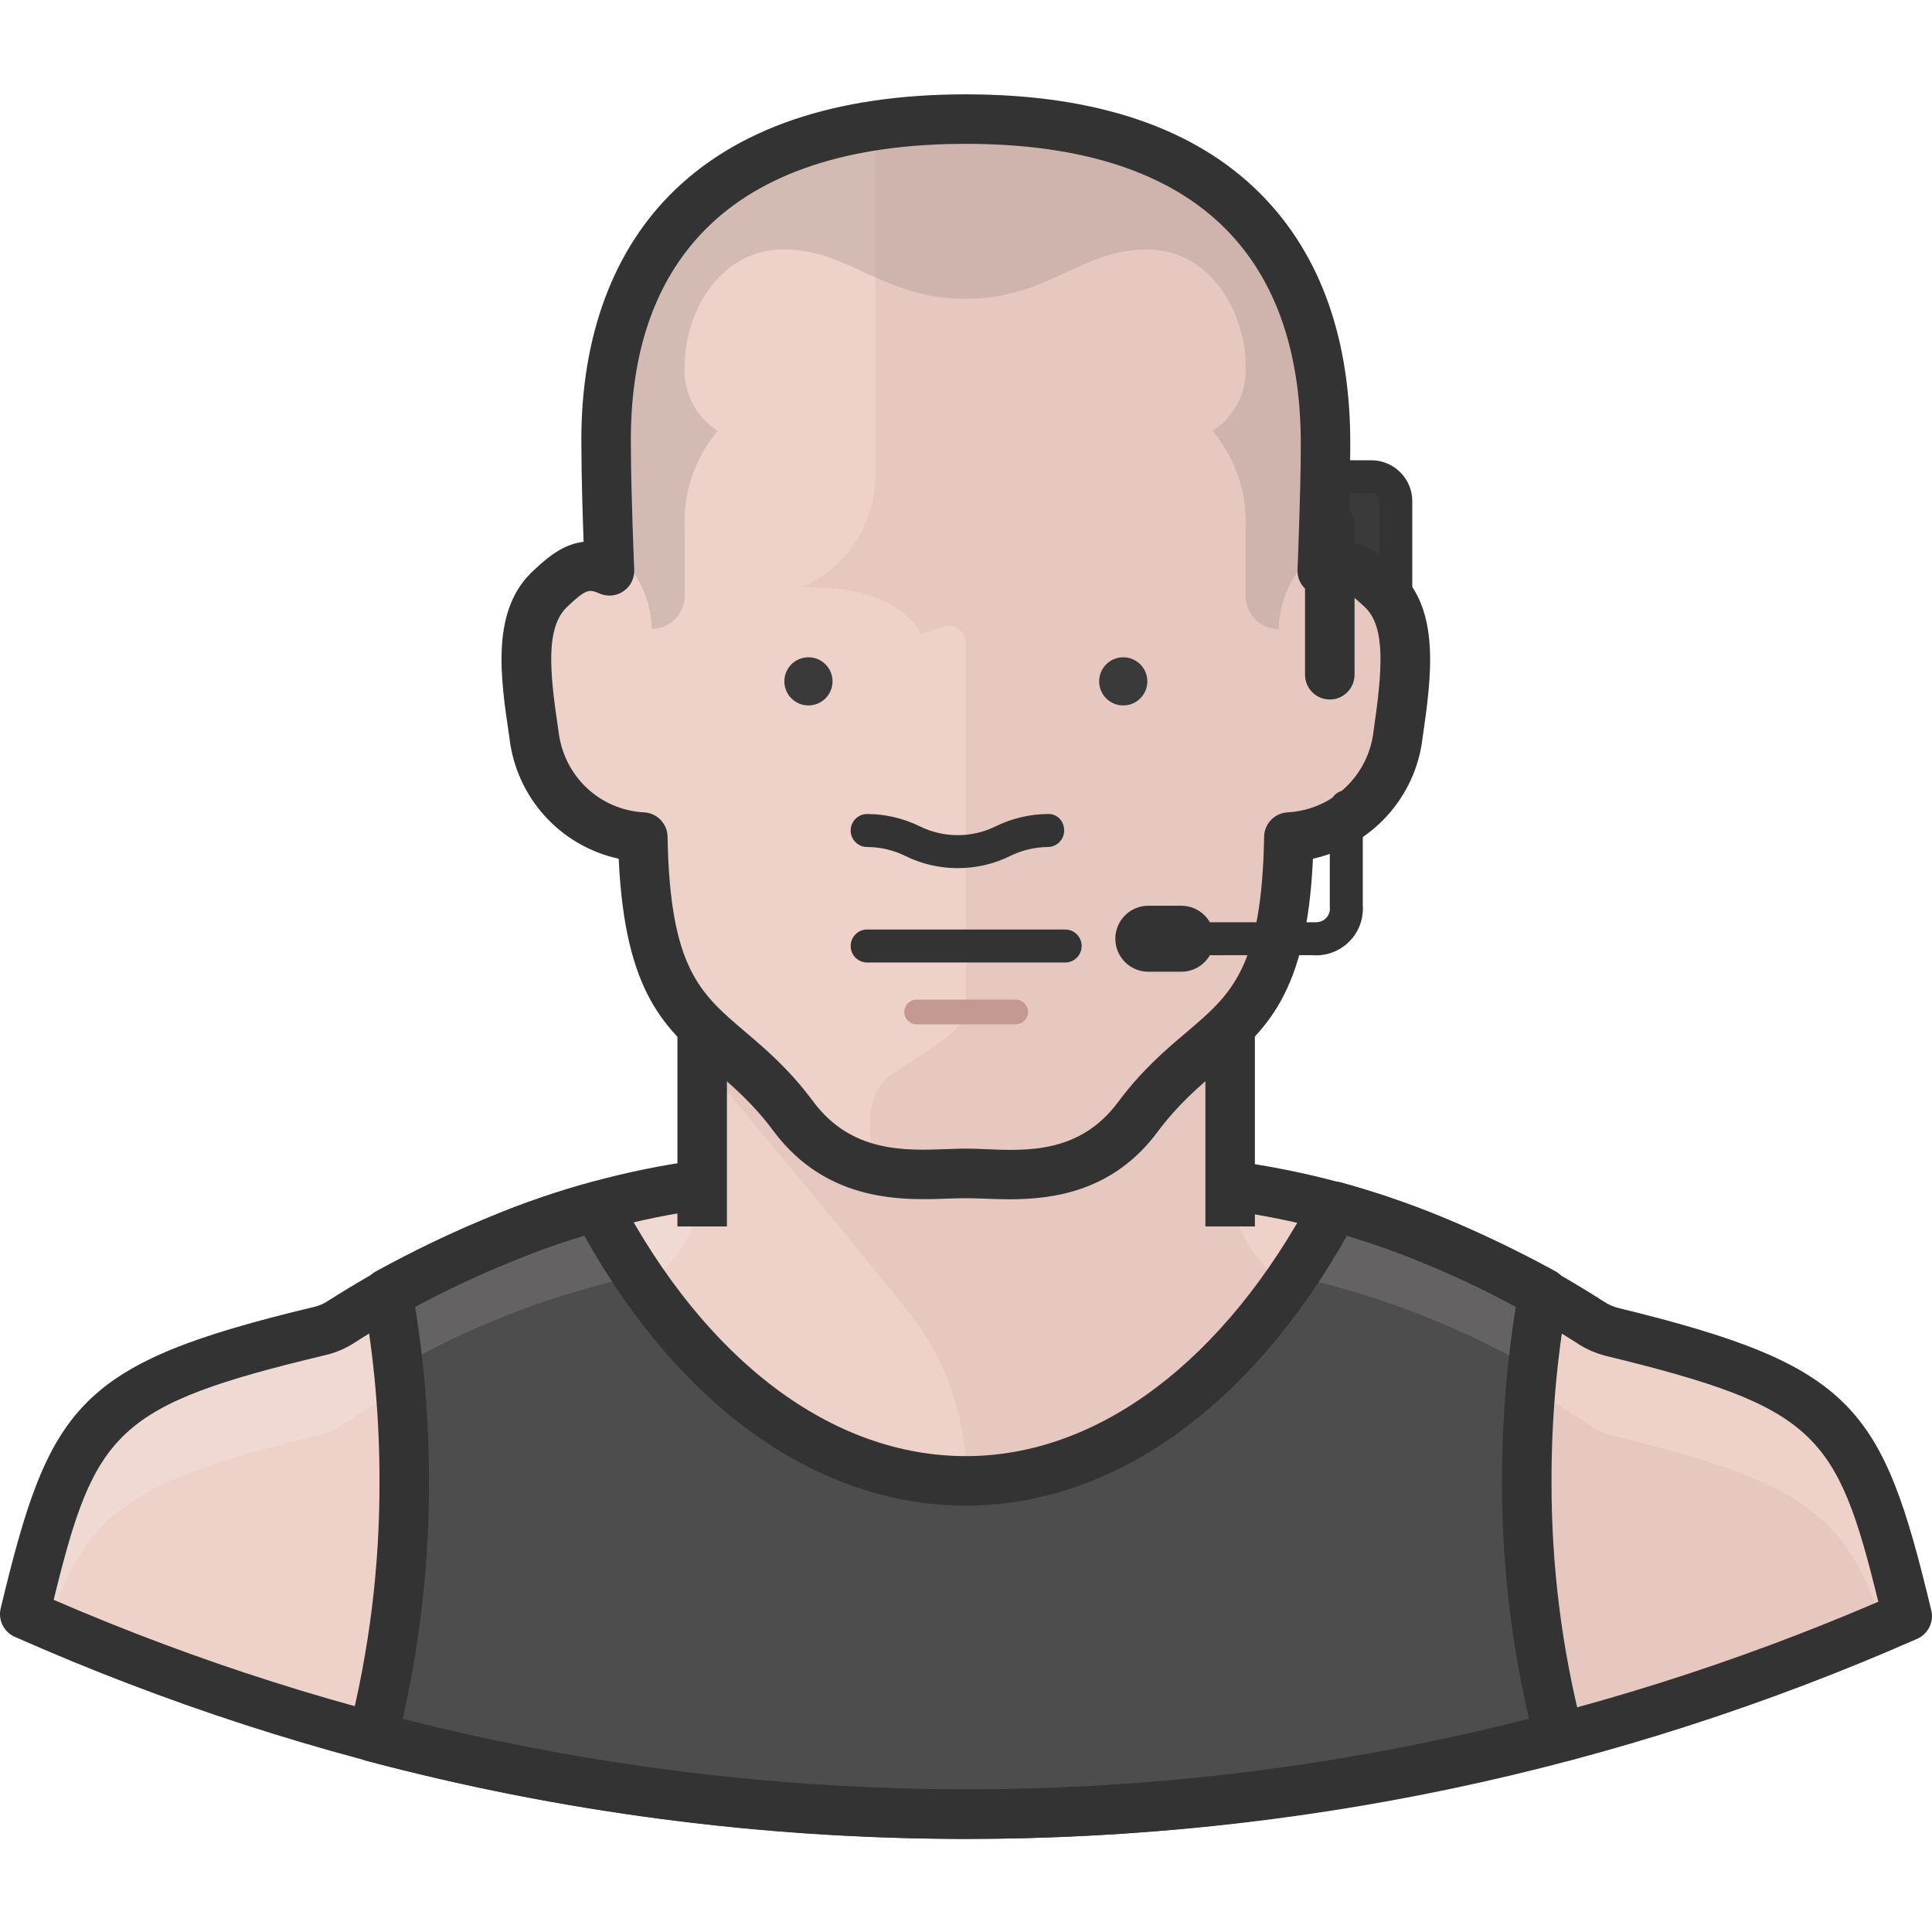 <svg height="512pt" viewBox="0 -25 512.001 512" width="512pt" xmlns="http://www.w3.org/2000/svg"><path d="m352.41 101.352h11.02c3.574 0 6.473 2.895 6.473 6.469v37.254c0 3.574-2.898 6.469-6.473 6.469h-11.02zm0 0" fill="#3a3a3a"/><path d="m363.426 155.918h-11.016c-2.418 0-4.371-1.957-4.371-4.371v-50.199c0-2.414 1.953-4.371 4.371-4.371h11.016c5.977 0 10.844 4.863 10.844 10.844v37.254c0 5.98-4.867 10.844-10.844 10.844zm-6.645-8.746h6.645c1.16 0 2.102-.941 2.102-2.098v-37.254c0-1.156-.941-2.098-2.102-2.098h-6.645zm0 0" fill="#333"/><path d="m427.352 327.66c-2.117-.523-4.129-1.414-5.945-2.621-28.652-19.492-61.211-32.504-95.402-38.129v-48.094h-139.914v48.094c-34.289 5.578-66.945 18.59-95.668 38.129-1.762 1.156-3.715 1.984-5.773 2.445-60.598 14.781-65.758 23.875-78.09 75.293 71.008 29.383 147 54.129 250.273 52.992 85.629-.402 170.258-18.441 248.609-52.992-12.152-50.367-16.789-60.25-78.09-75.117zm0 0" fill="#eed1c9"/><path d="m427.352 327.66c-2.117-.523-4.129-1.414-5.945-2.621-28.652-19.492-61.211-32.504-95.402-38.129v-48.094h-139.914v48.094c-34.289 5.578-66.945 18.59-95.668 38.129-1.762 1.156-3.715 1.984-5.773 2.445-60.598 14.781-65.758 23.875-78.09 75.293 71.008 29.383 147 54.129 250.273 52.992 85.629-.402 170.258-18.441 248.609-52.992-12.152-50.367-16.789-60.25-78.09-75.117zm0 0" fill="#eed1c9"/><path d="m84.652 355.293c2.059-.488 4.016-1.348 5.77-2.535 21.77-14.5 45.625-25.59 70.746-32.879 14.633-3.906 24.84-17.121 24.922-32.266v-.703c-34.289 5.578-66.941 18.59-95.668 38.129-1.762 1.156-3.715 1.988-5.77 2.449-60.602 14.777-65.762 23.871-78.09 75.289l6.645 2.711c9.531-29.992 22.035-38.301 71.445-50.195zm0 0" fill="#f0d9d3"/><path d="m256.832 455.77c85.629-.402 170.258-18.441 248.609-52.992-12.152-50.367-16.789-60.25-78.09-75.117-2.117-.523-4.129-1.41-5.945-2.621-28.652-19.492-61.211-32.504-95.402-38.129v-48.094h-139.914v17.488c12.066 14.605 34.977 41.801 54.129 65.672 10.074 12.355 15.629 27.781 15.738 43.723v90.07zm0 0" fill="#e7c8c1"/><path d="m326.004 287.699c.078 15.098 10.246 28.277 24.832 32.18 25.047 7.34 48.84 18.426 70.57 32.879 1.812 1.238 3.824 2.152 5.945 2.711 49.496 11.98 62.086 20.727 71.445 50.105l6.645-2.797c-12.156-50.367-16.789-60.25-78.09-75.117-2.117-.527-4.129-1.414-5.945-2.621-28.652-19.492-61.211-32.504-95.406-38.129v.789zm0 0" fill="#eed1c9"/><path d="m404.617 367.449c-.035-16.711 1.43-33.395 4.371-49.844-9.656-5.297-19.613-10.027-29.82-14.168-8.293-3.434-16.793-6.352-25.445-8.742-23.609 44.508-58.59 72.754-97.766 72.754s-74.504-28.246-97.852-72.754c-8.66 2.375-17.156 5.297-25.445 8.742-10.242 4.164-20.227 8.922-29.91 14.254 2.938 16.426 4.402 33.074 4.375 49.758.09 22.879-2.703 45.676-8.309 67.859 50.988 13.527 103.516 20.402 156.266 20.461h1.75c52.758-.094 105.277-7 156.266-20.551-5.703-22.133-8.555-44.91-8.48-67.77zm0 0" fill="#646262"/><path d="m413.098 435.223c-5.789-22.129-8.727-44.902-8.742-67.773-.016-9.992.539-19.977 1.66-29.906-19.934-11.375-41.488-19.633-63.922-24.484-22.91 33.668-53.168 54.215-86.484 54.215-33.32 0-63.66-20.547-86.574-54.215-22.402 4.852-43.934 13.109-63.836 24.484 1.051 9.969 1.574 19.938 1.664 29.906-.016 22.871-2.957 45.645-8.746 67.773 51.379 13.496 104.281 20.316 157.402 20.285 53.184.086 106.152-6.734 157.578-20.285zm0 0" fill="#4d4d4d"/><path d="m256.848 462.328h-1.766c-53.309-.059-106.445-7.02-157.949-20.68-3.473-.926-5.555-4.461-4.676-7.941 5.469-21.641 8.195-43.93 8.109-66.234.027-16.277-1.41-32.621-4.27-48.625-.496-2.77.828-5.543 3.293-6.902 9.902-5.449 20.199-10.359 30.602-14.586 8.469-3.516 17.297-6.551 26.184-8.992 2.961-.793 6.109.555 7.539 3.277 23.082 44.008 56.633 69.242 92.047 69.242 35.094 0 68.617-25.246 91.977-69.266 1.434-2.715 4.574-4.082 7.539-3.246 8.863 2.453 17.684 5.484 26.207 9 10.367 4.211 20.625 9.086 30.453 14.484 2.469 1.352 3.801 4.133 3.305 6.902-2.859 16.004-4.297 32.379-4.27 48.676v.023c-.066 22.297 2.715 44.535 8.285 66.113.895 3.496-1.188 7.055-4.672 7.977-51.512 13.691-104.648 20.688-157.938 20.777zm-150.152-31.75c48.469 12.316 98.359 18.574 148.395 18.637h1.742c50.012-.086 99.891-6.383 148.363-18.723-4.801-20.648-7.199-41.824-7.141-63.039-.027-15.48 1.211-31.031 3.672-46.301-8.121-4.277-16.516-8.184-25.02-11.633-6.465-2.672-13.074-5.039-19.754-7.062-25.609 45.551-62.195 71.547-100.996 71.547-39.125 0-75.746-25.996-101.109-71.547-6.66 2.008-13.258 4.375-19.672 7.039-8.547 3.473-16.98 7.402-25.168 11.73 2.465 15.27 3.699 30.797 3.676 46.227.082 21.207-2.27 42.418-6.988 63.125zm0 0" fill="#333"/><path d="m255.957 285.949c11.105 0 31.656 3.848 45.648-15.039 19.586-26.234 39-20.113 39.961-74.07 15.004-.836 27.223-12.355 28.945-27.281 2.363-16.352 4.109-30.957-4.633-38.738-6.82-6.383-9.969-6.82-15.48-4.547 0 0 .875-20.902.875-32.27.523-47.918-23.699-87.445-95.316-87.445-71.617 0-96.191 39.699-95.316 87.445 0 11.371.875 32.27.875 32.27-5.422-2.273-8.746-1.836-15.477 4.547-8.746 7.781-6.996 22.387-4.547 38.738 1.645 14.93 13.855 26.473 28.855 27.281.961 53.957 20.375 47.57 39.965 74.07 13.988 18.625 34.625 15.039 45.645 15.039zm0 0" fill="#eed1c9"/><path d="m350.398 126.012s.875-20.902.875-32.27c.527-47.922-23.695-87.445-95.316-87.445-8.047-.035-16.086.551-24.047 1.746v90.859c.863 13.711-7.023 26.473-19.676 31.828 1.457-.086 2.918-.086 4.375 0 13.289 0 24.395 5.336 27.457 12.418 2.137-.949 4.363-1.68 6.645-2.184 2.426-.438 4.742 1.176 5.18 3.602.043.254.066.512.07.77v96.891c0 5.859-9.535 10.582-19.676 17.488-6.91 4.637-6.82 15.652-4.023 25.098 7.84 1.227 15.797 1.488 23.699.785 11.105 0 31.656 3.848 45.645-15.039 19.59-26.234 39.004-20.113 39.965-74.066 15.004-.84 27.223-12.355 28.945-27.285 2.359-16.352 4.109-30.957-4.637-38.738-6.82-6.297-9.531-6.73-15.48-4.457zm0 0" fill="#e7c8c1"/><path d="m255.957 6.121c-71.617 0-91.992 39.527-91.992 87.445v28.598c5.453 5.035 8.613 12.078 8.742 19.5 4.832 0 8.746-3.914 8.746-8.746v-17.488c-.531-9.539 2.598-18.922 8.746-26.234-5.926-3.762-9.289-10.492-8.746-17.488 0-13.117 8.746-30.605 26.234-30.605s26.234 13.117 48.094 13.117c21.863 0 30.609-13.117 48.098-13.117 17.488 0 26.234 17.488 26.234 30.605.543 6.996-2.82 13.727-8.746 17.488 6.148 7.312 9.277 16.695 8.746 26.234v17.488c0 4.832 3.914 8.746 8.742 8.746.172-7.414 3.324-14.441 8.746-19.5v-28.598c.613-47.918-20.023-87.445-91.645-87.445zm0 0" fill="#d3bbb4"/><path d="m231.91 7.871v40.398c7.453 3.789 15.688 5.793 24.047 5.859 21.688 0 30.434-13.027 47.922-13.027 17.488 0 26.234 17.488 26.234 30.605.543 6.996-2.82 13.727-8.746 17.488 6.148 7.312 9.277 16.695 8.746 26.234v17.488c0 4.832 3.914 8.746 8.742 8.746.172-7.414 3.324-14.441 8.746-19.5v-28.598c.613-60.512-32.703-87.445-91.82-87.445-7.988-.043-15.973.543-23.871 1.75zm0 0" fill="#ceb4ad"/><path d="m267.508 292.824c-2.5 0-4.828-.094-6.918-.18-3.281-.133-5.777-.133-9.059-.016-12.027.469-32.207 1.203-46.465-17.777-5.473-7.406-10.902-12.016-16.145-16.477-12.473-10.598-23.32-19.82-24.957-55.797-15.414-3.363-27.211-16.148-28.992-32.301-2.359-15.738-5.082-33.863 6.707-44.355 4.238-4.02 8.246-6.797 12.98-7.332-.254-7.152-.574-17.57-.574-24.586-.516-27.875 7.539-51.156 23.289-67.199 17.465-17.785 43.906-26.805 78.586-26.805 34.512 0 60.832 8.922 78.234 26.516 16.004 16.184 23.953 38.91 23.637 67.562 0 6.969-.316 17.371-.57 24.512 4.672.535 8.66 3.289 13.098 7.438 11.574 10.301 8.953 28.453 6.645 44.469-1.836 15.945-13.672 28.691-29.059 32.07-1.633 36.137-12.547 45.402-25.09 56.051-5.211 4.422-10.59 8.992-15.996 16.227-11.715 15.805-27.465 17.98-39.352 17.98zm-11.551-13.43c1.562 0 3.301.066 5.176.145 11.219.496 25.145 1.051 35.207-12.527 6.301-8.445 12.527-13.734 18.027-18.395 12.059-10.238 20.023-16.996 20.641-51.891.059-3.438 2.766-6.242 6.191-6.438 11.852-.656 21.441-9.695 22.801-21.48 2.246-15.59 3.465-27.793-2.484-33.09-5.133-4.812-5.816-4.531-8.609-3.383-2.059.859-4.422.602-6.262-.691-1.832-1.281-2.887-3.406-2.789-5.645.008-.211.859-20.898.859-31.996.273-25.086-6.402-44.664-19.844-58.266-14.852-15.008-38.035-22.621-68.91-22.621-31.031 0-54.316 7.699-69.223 22.879-13.418 13.664-19.992 33.141-19.535 57.891 0 11.215.859 31.902.871 32.113.094 2.242-.965 4.375-2.812 5.656-1.836 1.285-4.215 1.539-6.273.668-2.742-1.145-3.477-1.453-8.434 3.258-6.156 5.48-4.879 17.648-2.574 33.004 1.332 12.047 10.875 21.066 22.723 21.703 3.434.188 6.141 2.992 6.203 6.438.621 34.75 8.531 41.473 20.508 51.66 5.543 4.703 11.824 10.043 18.168 18.633 10.105 13.449 24.129 12.922 35.457 12.504 1.781-.07 3.434-.129 4.918-.129zm0 0" fill="#333"/><path d="m220.629 155.566c0 3.527-2.855 6.383-6.383 6.383-3.523 0-6.383-2.855-6.383-6.383 0-3.523 2.859-6.383 6.383-6.383 3.527 0 6.383 2.859 6.383 6.383zm0 0" fill="#3a3a3a"/><path d="m304.055 155.566c0 3.527-2.859 6.383-6.387 6.383-3.523 0-6.383-2.855-6.383-6.383 0-3.523 2.859-6.383 6.383-6.383 3.527 0 6.387 2.859 6.387 6.383zm0 0" fill="#3a3a3a"/><path d="m282.281 230.074h-52.473c-2.414 0-4.371-1.961-4.371-4.375 0-2.418 1.957-4.371 4.371-4.371h52.473c2.418 0 4.371 1.953 4.371 4.371 0 2.414-1.953 4.375-4.371 4.375zm0 0" fill="#333"/><path d="m269.16 246.465h-26.234c-1.809 0-3.277-1.469-3.277-3.281 0-1.809 1.469-3.277 3.277-3.277h26.234c1.812 0 3.277 1.469 3.277 3.277 0 1.812-1.465 3.281-3.277 3.281zm0 0" fill="#c39992"/><g fill="#333"><path d="m253.82 205.066c-4.797 0-9.602-1.082-13.977-3.262-3.09-1.516-6.574-2.332-10.047-2.34-2.418-.008-4.367-1.973-4.359-4.383.008-2.414 1.965-4.359 4.371-4.359h.016c4.789.012 9.594 1.133 13.891 3.242 6.336 3.152 13.875 3.145 20.176.008 4.262-2.086 8.996-3.211 13.711-3.25 2.605-.156 4.391 1.914 4.414 4.328.027 2.418-1.91 4.395-4.328 4.414-3.426.031-6.852.848-9.922 2.348-4.359 2.172-9.152 3.254-13.945 3.254zm0 0"/><path d="m319.445 247.559h13.117v52.465h-13.117zm0 0"/><path d="m179.527 247.559h13.117v52.465h-13.117zm0 0"/><path d="m256.844 462.328h-1.762c-87.078-.289-171.582-18.309-251.176-53.559-2.895-1.281-4.465-4.449-3.727-7.523 12.965-54.051 20.285-64.867 82.945-79.871 1.371-.316 2.594-.832 3.699-1.555 13.734-8.781 28.266-16.32 43.266-22.453 17.598-7.324 36.152-12.363 55.113-14.945l1.766 13c-17.828 2.426-35.285 7.164-51.875 14.07-14.309 5.852-28.137 13.023-41.145 21.332-2.348 1.547-5.008 2.676-7.836 3.324-55.434 13.27-60.949 20.117-71.887 64.824 76.457 33.066 157.469 49.965 240.875 50.238h1.73c83.375-.137 164.406-16.855 240.941-49.727-10.949-44.695-16.477-51.57-71.973-65.105-2.887-.707-5.586-1.902-8.035-3.543-12.922-8.266-26.723-15.473-40.922-21.332-16.57-6.773-33.973-11.426-51.719-13.816l1.758-13c18.84 2.539 37.328 7.48 54.945 14.68 14.938 6.168 29.438 13.734 43.117 22.496 1.289.863 2.59 1.434 3.973 1.773 62.621 15.277 69.93 26.117 82.902 80.137.734 3.082-.836 6.254-3.738 7.531-79.68 35.051-164.203 52.891-251.238 53.023zm0 0"/><path d="m348.797 228.18c-.383 0-.77-.016-1.16-.051l-34.578.016c-2.418 0-4.371-1.953-4.371-4.371 0-2.418 1.953-4.371 4.371-4.371h34.98c1.355.074 2.328-.191 3.082-.816.75-.629 1.219-1.508 1.305-2.484-.008-.125-.016-.945-.016-1.074v-26.23c0-2.418 1.953-4.375 4.371-4.375s4.371 1.957 4.371 4.375v26.23c.055.367.055 1.102-.016 1.852-.297 3.316-1.871 6.305-4.422 8.426-2.258 1.875-5.031 2.875-7.918 2.875zm0 0"/></g><path d="m304.316 219.402h8.742c2.418 0 4.375 1.957 4.375 4.371 0 2.418-1.957 4.375-4.375 4.375h-8.742c-2.414 0-4.375-1.957-4.375-4.375 0-2.414 1.961-4.371 4.375-4.371zm0 0" fill="#3a3a3a"/><path d="m313.059 232.52h-8.746c-4.824 0-8.742-3.922-8.742-8.746 0-4.82 3.918-8.746 8.742-8.746h8.746c4.824 0 8.746 3.926 8.746 8.746 0 4.824-3.922 8.746-8.746 8.746zm-8.746-13.117-.008 4.371h.008zm0 0" fill="#333"/><path d="m352.41 160.375c-3.621 0-6.559-2.938-6.559-6.559v-39.352c0-3.621 2.938-6.555 6.559-6.555s6.559 2.938 6.559 6.555v39.352c0 3.621-2.938 6.559-6.559 6.559zm0 0" fill="#333"/></svg>